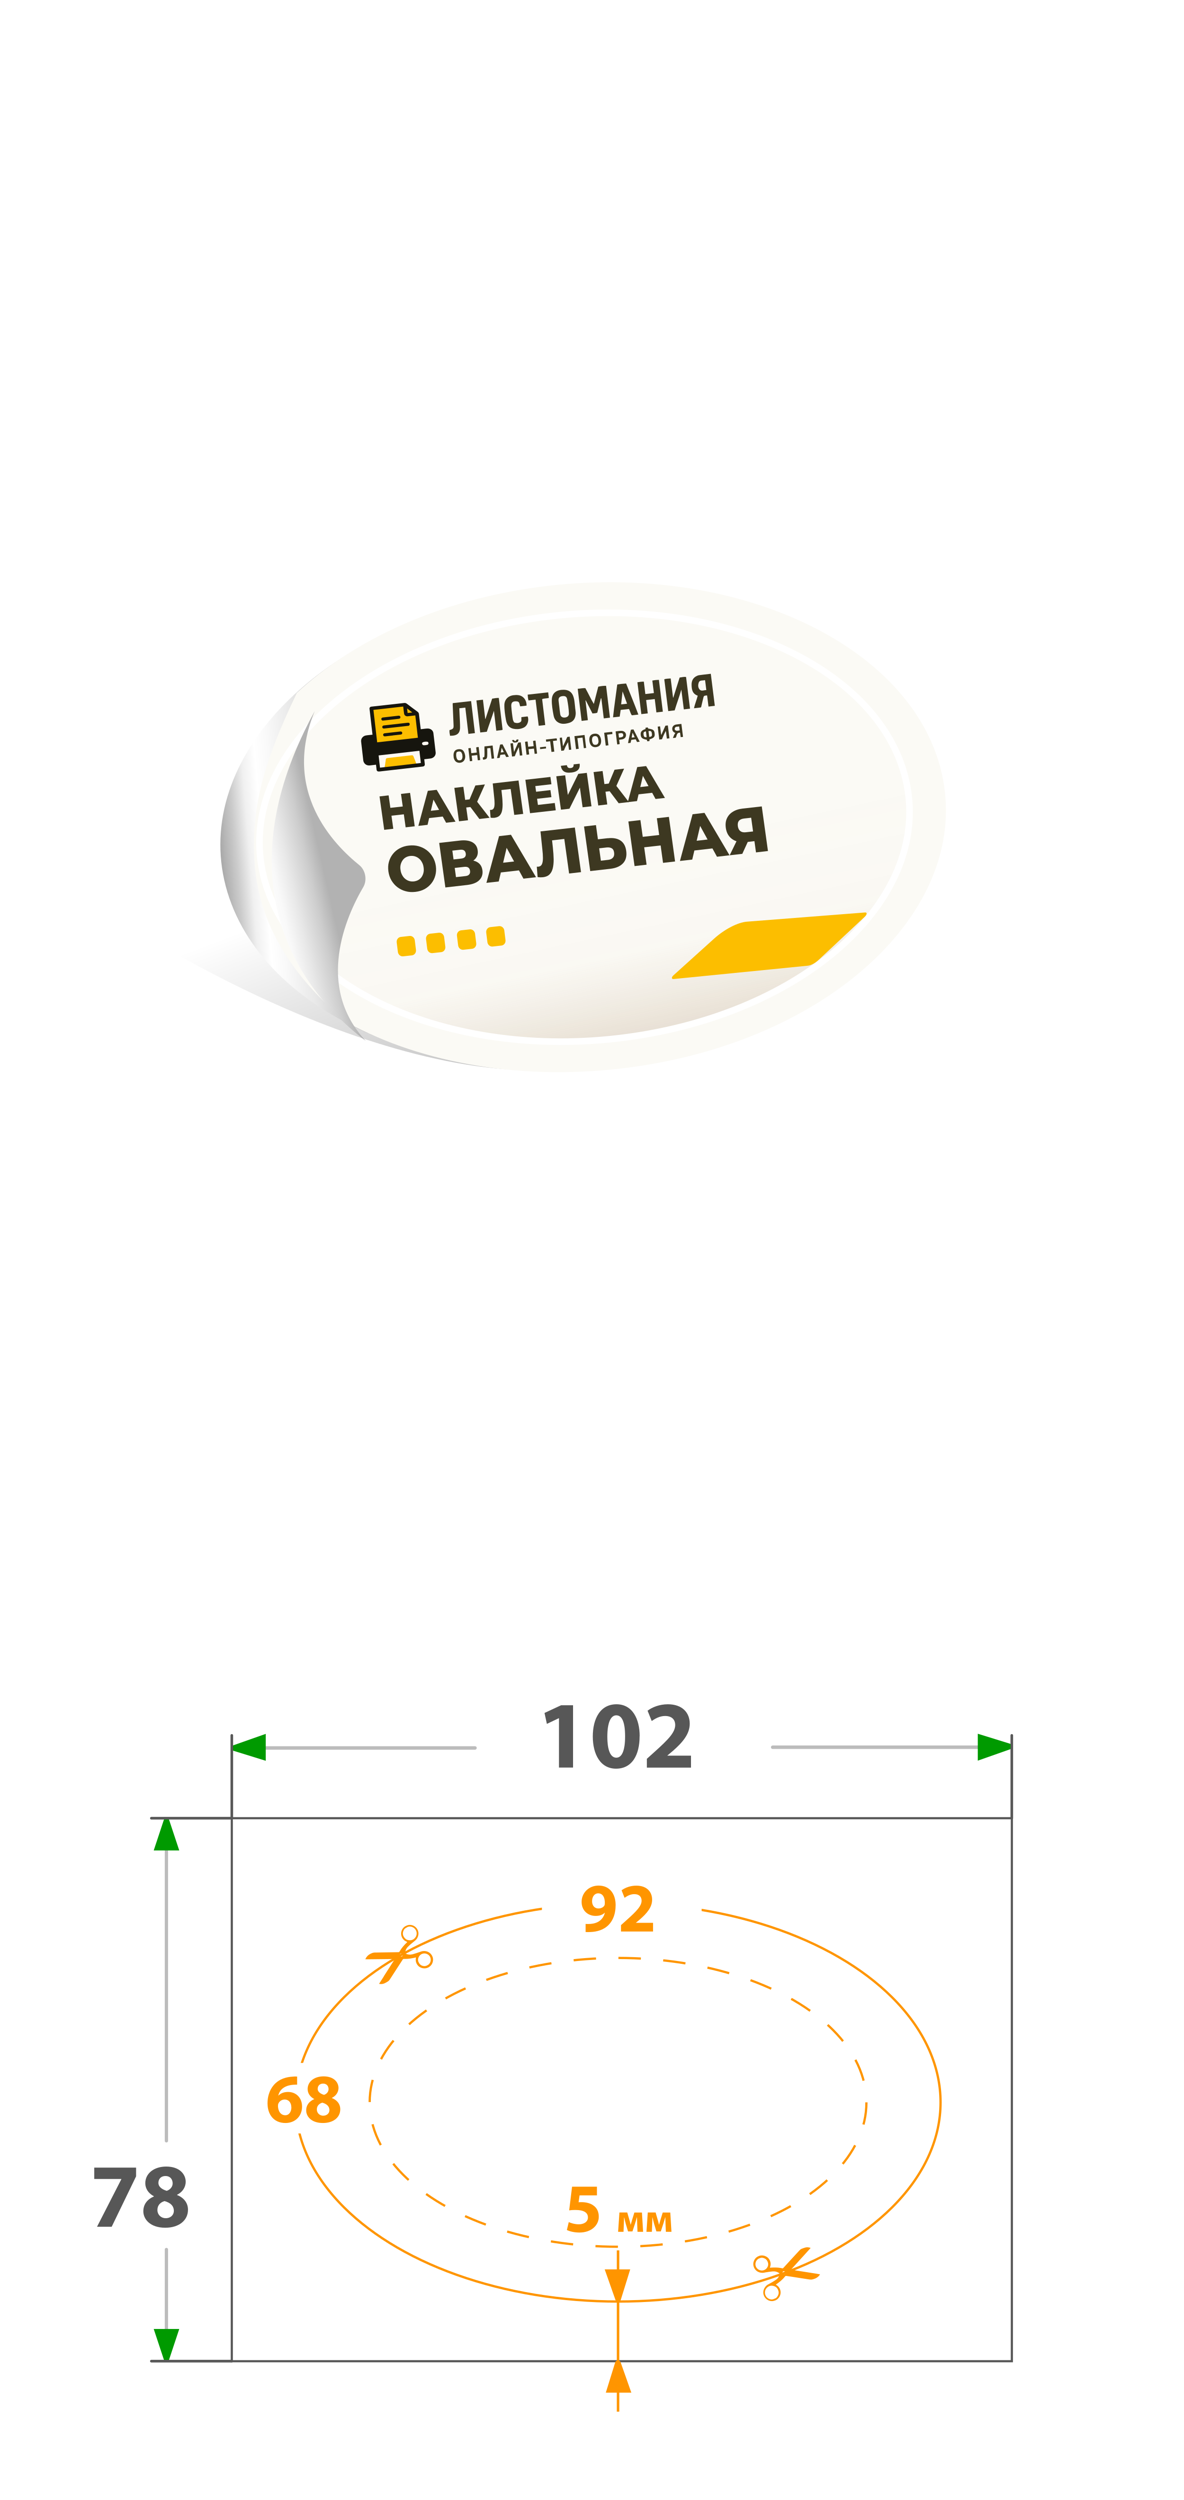 <?xml version="1.0" encoding="UTF-8"?>
<svg id="_Слой_2" data-name="Слой 2" xmlns="http://www.w3.org/2000/svg" xmlns:xlink="http://www.w3.org/1999/xlink" viewBox="0 0 180 379.98">
  <defs>
    <style>
      .cls-1 {
        fill: #fdf9f3;
      }

      .cls-1, .cls-2, .cls-3, .cls-4, .cls-5, .cls-6, .cls-7, .cls-8, .cls-9, .cls-10, .cls-11, .cls-12, .cls-13 {
        stroke-width: 0px;
      }

      .cls-2 {
        fill: url(#linear-gradient);
      }

      .cls-14 {
        stroke-width: .4px;
      }

      .cls-14, .cls-4, .cls-15, .cls-16, .cls-17 {
        fill: none;
      }

      .cls-14, .cls-15, .cls-16 {
        stroke-linecap: round;
      }

      .cls-14, .cls-15, .cls-16, .cls-18, .cls-19, .cls-20, .cls-17 {
        stroke-miterlimit: 10;
      }

      .cls-14, .cls-20 {
        stroke: #585858;
      }

      .cls-3 {
        fill: #fcbe00;
      }

      .cls-5 {
        fill: #575757;
      }

      .cls-21 {
        clip-path: url(#clippath-1);
      }

      .cls-15 {
        stroke-width: .5px;
      }

      .cls-15, .cls-16 {
        stroke: #bcbcbc;
      }

      .cls-6 {
        fill: url(#_Безымянный_градиент_115);
      }

      .cls-7 {
        fill: #009a00;
      }

      .cls-16 {
        stroke-width: .53px;
      }

      .cls-8 {
        fill: #ff9500;
      }

      .cls-9 {
        fill: url(#_Безымянный_градиент_187);
        filter: url(#drop-shadow-1);
      }

      .cls-10 {
        fill: #16150e;
      }

      .cls-22 {
        clip-path: url(#clippath);
      }

      .cls-18 {
        stroke-width: .35px;
      }

      .cls-18, .cls-13, .cls-20 {
        fill: #fff;
      }

      .cls-18, .cls-17 {
        stroke: #ff9500;
      }

      .cls-11 {
        fill: #fbfaf5;
      }

      .cls-12 {
        fill: #3d3821;
      }

      .cls-19 {
        fill: url(#_Безымянный_градиент_24);
        stroke: #fff;
      }

      .cls-20 {
        stroke-width: .33px;
      }

      .cls-17 {
        stroke-dasharray: 0 0 3.41 3.41;
        stroke-width: .34px;
      }
    </style>
    <linearGradient id="_Безымянный_градиент_115" data-name="Безымянный градиент 115" x1="70.62" y1="128.53" x2="91.04" y2="181.92" gradientUnits="userSpaceOnUse">
      <stop offset="0" stop-color="#000" stop-opacity="0"/>
      <stop offset="1" stop-color="#000" stop-opacity=".4"/>
    </linearGradient>
    <linearGradient id="linear-gradient" x1="160.41" y1="345.77" x2="-44.38" y2="343.42" gradientTransform="translate(-64.01 -99.73) rotate(-5.49) scale(1 .69) skewX(.17)" gradientUnits="userSpaceOnUse">
      <stop offset=".32" stop-color="#b2b2b2"/>
      <stop offset=".34" stop-color="#cdcdcd"/>
      <stop offset=".36" stop-color="#e8e8e8"/>
      <stop offset=".38" stop-color="#f9f9f9"/>
      <stop offset=".39" stop-color="#fff"/>
      <stop offset=".4" stop-color="#f0f0f0"/>
      <stop offset=".41" stop-color="#cbcbcb"/>
      <stop offset=".43" stop-color="#8f8f8f"/>
      <stop offset=".44" stop-color="#666"/>
    </linearGradient>
    <linearGradient id="_Безымянный_градиент_24" data-name="Безымянный градиент 24" x1="84.51" y1="105.4" x2="99.29" y2="174.47" gradientUnits="userSpaceOnUse">
      <stop offset=".33" stop-color="#c69c6d" stop-opacity="0"/>
      <stop offset=".58" stop-color="rgba(169, 128, 84, .11)" stop-opacity=".11"/>
      <stop offset="1" stop-color="#603813" stop-opacity=".4"/>
    </linearGradient>
    <linearGradient id="_Безымянный_градиент_187" data-name="Безымянный градиент 187" x1="-1458.12" y1="2442.35" x2="-1486.58" y2="2417" gradientTransform="translate(-1177.89 -2909.23) rotate(-61.98) scale(1.11 1.03) skewX(-10.16)" gradientUnits="userSpaceOnUse">
      <stop offset=".2" stop-color="#b2b2b2"/>
      <stop offset=".26" stop-color="#cdcdcd"/>
      <stop offset=".34" stop-color="#e8e8e8"/>
      <stop offset=".4" stop-color="#f9f9f9"/>
      <stop offset=".46" stop-color="#fff"/>
      <stop offset=".48" stop-color="#f0f0f0"/>
      <stop offset=".54" stop-color="#cbcbcb"/>
      <stop offset=".61" stop-color="#8f8f8f"/>
      <stop offset=".66" stop-color="#666"/>
    </linearGradient>
    <filter id="drop-shadow-1" filterUnits="userSpaceOnUse">
      <feOffset dx="2.73" dy="2.73"/>
      <feGaussianBlur result="blur" stdDeviation="3.64"/>
      <feFlood flood-color="#000" flood-opacity=".25"/>
      <feComposite in2="blur" operator="in"/>
      <feComposite in="SourceGraphic"/>
    </filter>
    <clipPath id="clippath">
      <rect class="cls-4" x="112.74" y="340.35" width="12.86" height="9.21" transform="translate(-177.25 132.04) rotate(-35.25)"/>
    </clipPath>
    <clipPath id="clippath-1">
      <rect class="cls-4" x="54.66" y="293.08" width="12.86" height="9.21" transform="translate(314.45 465.48) rotate(135.11)"/>
    </clipPath>
  </defs>
  <g id="_Слой_1-2" data-name="Слой 1">
    <g>
      <rect class="cls-13" width="180" height="180"/>
      <path class="cls-6" d="M110.67,129.74s2.74,32.97-29.18,32.97-69.74-27.02-69.74-27.02V35.86l108.9,62.42-9.98,31.46Z"/>
      <path class="cls-2" d="M140.13,116.15c5.9,19.5-12.95,39.66-42.1,45.04-29.15,5.38-57.55-6.06-63.45-25.56-5.9-19.5,12.95-39.66,42.1-45.04,29.15-5.38,57.55,6.06,63.45,25.56Z"/>
      <path class="cls-11" d="M143.36,118.45c3.85,20.16-17.43,39.77-47.52,43.79-16.19,2.17-31.54-.57-42.96-6.74-7.98-6.6-13.41-14.42-14.15-24.11-.65-8.47,1.34-15.51,6.39-26.04,8.6-8.07,21.56-14.08,36.78-16.12,30.1-4.03,57.61,9.05,61.46,29.21Z"/>
      <path class="cls-19" d="M137.87,119.29c3.46,17.64-15.68,34.83-42.75,38.4-27.07,3.56-51.81-7.85-55.27-25.49-3.46-17.64,15.68-34.83,42.75-38.4,27.07-3.56,51.81,7.85,55.27,25.49Z"/>
      <g>
        <path class="cls-12" d="M59.79,125.98l-1.38.16-.71-5.08,1.38-.16.71,5.08ZM61.49,123.77l-2.07.23-.17-1.19,2.07-.23.17,1.19ZM60.96,120.68l1.38-.16.71,5.08-1.38.16-.71-5.08Z"/>
        <path class="cls-12" d="M63.6,125.54l1.44-5.33,1.35-.15,2.86,4.84-1.43.16-2.29-4.19.54-.06-1.07,4.57-1.4.16ZM64.64,124.42l.21-1.1,2.38-.27.5,1.02-3.08.35Z"/>
        <path class="cls-12" d="M69.78,124.84l-.71-5.08,1.37-.16.71,5.08-1.37.16ZM70.49,122.79l-.16-1.16,1.76-.2.16,1.16-1.76.2ZM72.42,122.12h-1.29s1.14-2.72,1.14-2.72l1.45-.16-1.29,2.88ZM72.88,124.49l-1.7-2.26,1.01-.81,2.24,2.89-1.55.18Z"/>
        <path class="cls-12" d="M75.22,124.31c-.09.01-.19.01-.3.01s-.22-.01-.34-.03l-.09-1.18c.07,0,.13,0,.19,0,.19-.02.32-.12.4-.29.08-.17.11-.4.11-.69,0-.29-.02-.63-.07-1.01l-.21-2.03,3.92-.45.71,5.08-1.36.15-.59-4.26.34.29-1.97.22.23-.37.13,1.17c.06.5.08.94.09,1.34,0,.4-.03.75-.1,1.04-.07.29-.2.52-.37.69-.18.17-.42.27-.72.31Z"/>
        <path class="cls-12" d="M81.8,122.35l2.54-.29.15,1.11-3.91.44-.71-5.08,3.81-.43.15,1.11-2.45.28.4,2.86ZM81.42,120.36l2.26-.26.15,1.07-2.26.26-.15-1.07Z"/>
        <path class="cls-12" d="M85.28,123.08l-.71-5.08,1.35-.15.41,2.99,1.59-3.21,1.29-.15.71,5.08-1.35.15-.41-2.98-1.59,3.2-1.3.15ZM86.85,117.43c-.5.06-.88,0-1.13-.18-.25-.18-.4-.46-.46-.84l.92-.1c.03.17.09.29.18.36.09.07.22.1.39.08.18-.02.3-.08.37-.17.07-.09.1-.22.08-.39l.92-.1c.05.38-.02.68-.22.91-.2.23-.55.38-1.05.43Z"/>
        <path class="cls-12" d="M90.95,122.44l-.71-5.08,1.37-.16.71,5.08-1.37.16ZM91.65,120.39l-.16-1.16,1.76-.2.16,1.16-1.76.2ZM93.58,119.72h-1.29s1.14-2.72,1.14-2.72l1.45-.16-1.29,2.88ZM94.05,122.09l-1.7-2.26,1.01-.81,2.24,2.9-1.55.18Z"/>
        <path class="cls-12" d="M95.44,121.93l1.44-5.33,1.35-.15,2.86,4.84-1.43.16-2.29-4.19.54-.06-1.07,4.57-1.4.16ZM96.48,120.81l.21-1.1,2.38-.27.5,1.02-3.08.35Z"/>
        <path class="cls-12" d="M63.14,135.57c-.52.06-1.01.03-1.47-.1-.46-.12-.88-.33-1.25-.61-.37-.28-.67-.63-.91-1.03-.24-.41-.39-.86-.46-1.37-.07-.51-.05-.99.07-1.43.12-.45.32-.85.6-1.21.28-.36.63-.65,1.04-.87s.88-.37,1.4-.42c.52-.06,1.02-.03,1.48.1s.87.33,1.24.61c.37.28.67.63.91,1.03.24.4.4.86.47,1.37.07.51.04.99-.08,1.44-.12.45-.32.85-.6,1.2-.28.35-.62.64-1.03.87-.41.22-.88.36-1.4.42ZM62.92,133.98c.25-.03.47-.1.67-.21.2-.11.37-.27.5-.45.13-.19.23-.41.29-.66.06-.25.06-.52.02-.81-.04-.3-.12-.56-.25-.78-.12-.23-.27-.42-.46-.57-.18-.15-.38-.26-.61-.33-.23-.07-.46-.08-.71-.06-.25.03-.47.1-.67.21-.2.11-.37.27-.5.46-.13.19-.23.41-.29.65-.06.25-.07.52-.02.81.04.29.12.55.25.78.12.23.27.42.46.57.18.15.38.26.61.33s.46.08.71.06Z"/>
        <path class="cls-12" d="M67.71,134.91l-.94-6.78,3.15-.36c.78-.09,1.4,0,1.88.25.47.26.75.67.82,1.23.08.55-.06,1-.42,1.36-.36.36-.87.58-1.55.65l.12-.48c.73-.08,1.32,0,1.77.26.45.25.72.67.8,1.25.08.59-.07,1.09-.47,1.49-.39.4-1.01.64-1.84.74l-3.33.38ZM68.95,130.64l1.17-.13c.26-.03.45-.11.56-.24.11-.13.16-.3.13-.52s-.12-.38-.26-.48c-.15-.1-.35-.13-.61-.1l-1.17.13.18,1.34ZM69.32,133.33l1.44-.16c.27-.03.46-.11.57-.25.12-.13.16-.32.13-.55-.03-.23-.12-.4-.27-.5-.15-.1-.36-.13-.62-.1l-1.44.16.19,1.39Z"/>
        <path class="cls-12" d="M73.95,134.2l1.92-7.1,1.81-.21,3.81,6.45-1.91.22-3.05-5.58.72-.08-1.43,6.09-1.87.21ZM75.33,132.71l.28-1.47,3.17-.36.67,1.36-4.11.47Z"/>
        <path class="cls-12" d="M82.58,133.34c-.12.01-.26.02-.4.02-.14,0-.29-.02-.45-.04l-.12-1.58c.09,0,.17,0,.25,0,.25-.03.43-.16.53-.38s.15-.53.15-.92c0-.39-.03-.84-.09-1.35l-.28-2.71,5.22-.59.94,6.78-1.81.21-.79-5.68.46.38-2.62.3.31-.49.17,1.55c.07.66.11,1.26.12,1.79,0,.53-.04.99-.14,1.38-.1.39-.26.69-.5.92-.24.23-.56.36-.96.41Z"/>
        <path class="cls-12" d="M92.4,127.42c.79-.09,1.43.02,1.92.34.49.32.78.85.88,1.58.11.79-.05,1.42-.48,1.88-.43.46-1.07.74-1.92.84l-3.07.35-.94-6.78,1.81-.21.3,2.16,1.5-.17ZM92.49,130.7c.31-.04.54-.15.7-.34.16-.19.22-.45.17-.77-.04-.32-.17-.54-.37-.65-.2-.11-.45-.15-.76-.12l-1.14.13.26,1.88,1.14-.13Z"/>
        <path class="cls-12" d="M98.3,131.44l-1.83.21-.94-6.78,1.83-.21.94,6.78ZM100.56,128.5l-2.76.31-.22-1.59,2.76-.31.22,1.59ZM99.86,124.38l1.83-.21.94,6.78-1.83.21-.94-6.78Z"/>
        <path class="cls-12" d="M103.37,130.87l1.92-7.1,1.81-.21,3.81,6.45-1.91.22-3.05-5.58.72-.08-1.43,6.09-1.87.21ZM104.76,129.37l.28-1.47,3.17-.36.67,1.36-4.11.47Z"/>
        <path class="cls-12" d="M114.93,129.56l-.29-2.1.49.35-1.64.19c-.58.07-1.1.02-1.54-.13-.45-.15-.81-.4-1.09-.75-.28-.35-.45-.78-.52-1.3-.07-.54-.02-1.01.17-1.42s.48-.75.89-1c.41-.26.9-.42,1.49-.49l2.92-.33.94,6.78-1.81.21ZM110.93,130.01l1.28-2.63,1.84-.21-1.2,2.62-1.93.22ZM114.55,126.85l-.42-3.03.5.43-1.51.17c-.36.04-.62.16-.78.35-.16.19-.21.46-.17.81.05.34.17.59.38.75.21.16.48.22.83.18l1.53-.17-.37.52Z"/>
      </g>
      <g>
        <path class="cls-3" d="M62.63,145.22l-1.35.15c-.39.04-.74-.26-.79-.67l-.18-1.45c-.05-.41.22-.78.61-.83l1.35-.15c.39-.04.74.26.79.67l.18,1.45c.05.41-.22.78-.61.83Z"/>
        <path class="cls-3" d="M67.09,144.73l-1.35.15c-.39.04-.74-.26-.79-.67l-.18-1.45c-.05-.41.22-.78.61-.83l1.35-.15c.39-.04.74.26.79.67l.18,1.45c.05.41-.22.78-.61.83Z"/>
        <path class="cls-3" d="M71.79,144.22l-1.35.15c-.39.04-.74-.26-.79-.67l-.18-1.45c-.05-.41.22-.78.61-.83l1.35-.15c.39-.04.74.26.79.67l.18,1.45c.05.41-.22.78-.61.83Z"/>
        <path class="cls-3" d="M76.24,143.73l-1.35.15c-.39.04-.74-.26-.79-.67l-.18-1.45c-.05-.41.22-.78.61-.83l1.35-.15c.39-.04.74.26.79.67l.18,1.45c.05.41-.22.78-.61.83Z"/>
      </g>
      <path class="cls-4" d="M143.36,118.45c3.85,20.16-17.43,39.77-47.52,43.79-16.19,2.17-31.54-.57-42.96-6.74-7.98-6.6-13.41-14.42-14.15-24.11-.65-8.47,1.34-15.51,6.39-26.04,8.6-8.07,21.56-14.08,36.78-16.12,30.1-4.03,57.61,9.05,61.46,29.21Z"/>
      <path class="cls-9" d="M51.9,128.78c.95.77,1.21,2.29.6,3.33-2.57,4.38-7.4,15.03.38,23.39-13.71-10.42-20.01-27.8-7.76-50.14-5.07,12.25,2.95,20.33,6.78,23.42Z"/>
      <g>
        <rect class="cls-13" y="199.98" width="180" height="180"/>
        <rect class="cls-20" x="35.24" y="276.38" width="118.59" height="82.54"/>
        <g>
          <g>
            <path class="cls-5" d="M84.98,261.18h-.03l-1.81.86-.36-1.66,2.52-1.17h1.82v9.47h-2.14v-7.5Z"/>
            <path class="cls-5" d="M97.24,263.91c0,2.91-1.18,4.94-3.58,4.94s-3.53-2.2-3.54-4.88c0-2.75,1.15-4.91,3.6-4.91s3.53,2.26,3.53,4.85ZM92.33,263.97c0,2.17.52,3.21,1.37,3.21s1.33-1.08,1.33-3.23-.45-3.21-1.34-3.21c-.8,0-1.36,1.02-1.36,3.24Z"/>
            <path class="cls-5" d="M98.34,268.69v-1.34l1.21-1.09c2.08-1.87,3.09-2.93,3.1-4.04,0-.77-.45-1.38-1.54-1.38-.82,0-1.53.41-2.03.77l-.63-1.57c.7-.54,1.82-.98,3.09-.98,2.16,0,3.32,1.25,3.32,2.96,0,1.6-1.14,2.87-2.52,4.09l-.87.73v.03h3.58v1.82h-6.72Z"/>
          </g>
          <g>
            <line class="cls-16" x1="36.29" y1="265.7" x2="72.21" y2="265.7"/>
            <path class="cls-7" d="M35.46,265.3l4.94-1.74v4.09l-4.94-1.53c-.31-.19-.3-.63,0-.81Z"/>
          </g>
          <g>
            <line class="cls-16" x1="117.47" y1="265.59" x2="152.77" y2="265.59"/>
            <path class="cls-7" d="M153.59,265.89l-4.94,1.74v-4.09l4.94,1.53c.31.19.3.63,0,.81Z"/>
          </g>
          <line class="cls-14" x1="35.24" y1="276.38" x2="35.24" y2="263.79"/>
          <line class="cls-14" x1="153.82" y1="276.38" x2="153.82" y2="263.79"/>
        </g>
        <ellipse class="cls-18" cx="93.96" cy="319.57" rx="49.03" ry="30.28"/>
        <g>
          <ellipse class="cls-13" cx="93.96" cy="319.57" rx="37.76" ry="21.95"/>
          <ellipse class="cls-17" cx="93.96" cy="319.57" rx="37.76" ry="21.95"/>
        </g>
        <g class="cls-22">
          <path class="cls-8" d="M122.32,342.72c.3-.33.59-.65.89-.98,0,0,.01-.02.02-.03h0s-.04-.03-.05-.03c-.23-.08-.48-.11-.71-.05-.21.05-.42.13-.62.21-.07.03-.13.07-.19.12-.07.06-.13.13-.19.19-.51.55-1.02,1.11-1.53,1.66-.29.32-.58.63-.87.95-.04.04-.08.06-.13.04-.08-.02-.15-.03-.23-.05-.52-.09-1.04-.09-1.57-.05-.03,0-.06,0-.09.01,0-.01,0-.02,0-.02.02-.06.03-.12.05-.17.1-.36.06-.71-.13-1.04-.33-.57-1.04-.75-1.53-.58-.43.15-.71.43-.85.85-.12.35-.08.69.09,1.02.27.52.8.73,1.29.71.13,0,.25-.03.38-.06.37-.06.73-.12,1.1-.15.37-.03.7.04,1,.26.09.06.11.1.08.21-.09.31-.25.57-.51.76-.37.27-.76.49-1.16.7-.19.1-.37.22-.5.4-.37.46-.43,1.05-.13,1.54.31.51.89.72,1.35.62.17-.04.34-.09.49-.19.58-.38.86-1.24.3-1.95-.1-.12-.22-.2-.34-.29-.03-.02-.05-.04-.08-.06.03-.02.05-.03.07-.05.47-.32.92-.68,1.28-1.13.03-.04.07-.07.1-.11.02-.02.05-.03.08-.03.17.03.34.05.51.07,1.01.16,2.03.31,3.04.47.08.01.17.02.25.02.16,0,.31-.04.46-.09.39-.12.71-.35.93-.7h0c-.22-.05-.43-.08-.65-.12-1.19-.19-2.39-.38-3.58-.56-.06-.01-.13-.02-.2-.03.02-.03.04-.05.06-.07.68-.75,1.36-1.5,2.05-2.25ZM116.76,343.96c.13.44-.17.98-.65,1.13-.5.16-1.06-.13-1.22-.63-.15-.47.09-1.07.65-1.21.23-.1.47-.07.71.05.28.13.42.37.51.66ZM118.08,349.22c-.11.13-.26.17-.45.24-.2.11-.44.09-.68,0-.24-.1-.42-.26-.54-.49-.25-.49-.1-1.06.35-1.36.32-.22.66-.21,1.01-.07.27.11.43.31.53.58.17.43.05.78-.23,1.11ZM119.26,345.69c-.12.04-.26-.02-.3-.14-.04-.12.02-.26.14-.3.12-.04.27.04.31.16.03.1-.05.25-.16.29Z"/>
        </g>
        <g class="cls-21">
          <path class="cls-8" d="M58.36,300.41c-.24.37-.48.74-.71,1.11,0,0-.01.02-.02.03h0s.04.02.06.02c.24.04.49.02.71-.07.2-.08.39-.2.58-.31.06-.04.12-.1.17-.15.06-.07.11-.15.16-.22.41-.63.82-1.27,1.23-1.9.23-.36.47-.72.7-1.08.03-.05.07-.07.12-.07.08,0,.16,0,.24,0,.53,0,1.04-.09,1.55-.21.03,0,.05-.02.08-.03,0,.01,0,.02,0,.02,0,.06-.01.12-.02.18-.04.38.06.71.3,1.01.42.51,1.15.57,1.61.32.4-.22.63-.54.7-.98.06-.36-.04-.7-.26-.99-.35-.46-.91-.59-1.39-.49-.13.03-.25.08-.37.12-.35.12-.7.24-1.06.34-.36.09-.7.07-1.03-.08-.1-.05-.12-.08-.11-.19.03-.32.16-.6.38-.83.32-.33.67-.61,1.02-.89.17-.13.32-.28.43-.47.29-.52.24-1.11-.13-1.54-.39-.46-1-.56-1.43-.38-.16.07-.32.14-.46.27-.51.47-.64,1.36.03,1.97.11.1.25.16.39.23.03.01.06.03.09.05-.02.02-.04.04-.06.06-.41.4-.79.82-1.08,1.32-.02.04-.05.08-.08.12-.02.03-.04.04-.08.04-.17,0-.34,0-.51.01-1.03.02-2.05.03-3.08.05-.08,0-.17,0-.25.02-.16.03-.3.09-.44.16-.37.18-.64.46-.8.84h0c.22,0,.44.01.65,0,1.21-.01,2.42-.03,3.63-.04.06,0,.13,0,.2,0-.02.03-.03.05-.04.08-.55.85-1.09,1.71-1.64,2.56ZM63.63,298.26c-.2-.41,0-.99.45-1.22.47-.24,1.06-.05,1.3.41.23.44.09,1.07-.44,1.3-.21.13-.45.14-.7.07-.3-.09-.48-.29-.61-.57ZM61.45,293.29c.09-.15.23-.22.4-.31.18-.14.42-.16.67-.11.25.06.46.19.61.39.33.44.28,1.03-.12,1.4-.28.27-.62.32-.99.24-.28-.06-.47-.24-.62-.48-.24-.39-.18-.76.04-1.13ZM60.88,296.97c.11-.06.26-.02.32.09.06.11.02.26-.09.32-.11.06-.27,0-.33-.1-.05-.09,0-.25.11-.31Z"/>
        </g>
        <line class="cls-15" x1="25.3" y1="278.41" x2="25.3" y2="325.42"/>
        <line class="cls-15" x1="25.3" y1="341.94" x2="25.3" y2="358.25"/>
        <g>
          <path class="cls-7" d="M24.92,358.7l-1.55-4.68h3.88l-1.55,4.68c-.18.29-.6.29-.77,0Z"/>
          <line class="cls-14" x1="23.01" y1="358.91" x2="35.24" y2="358.91"/>
        </g>
        <g>
          <path class="cls-7" d="M24.92,276.6l-1.55,4.68h3.88l-1.55-4.68c-.18-.29-.6-.29-.77,0Z"/>
          <line class="cls-14" x1="23.01" y1="276.38" x2="35.24" y2="276.38"/>
        </g>
        <g>
          <path class="cls-5" d="M20.69,329.49v1.33l-3.71,7.66h-2.23l3.7-7.23v-.03h-4.12v-1.73h6.35Z"/>
          <path class="cls-5" d="M23.39,333.84c-.87-.46-1.3-1.19-1.3-1.98,0-1.52,1.37-2.53,3.17-2.53,2.1,0,2.97,1.22,2.97,2.31,0,.77-.42,1.53-1.31,1.98v.04c.88.33,1.66,1.08,1.66,2.23,0,1.63-1.37,2.74-3.46,2.74-2.28,0-3.33-1.29-3.33-2.5,0-1.08.62-1.82,1.6-2.25v-.03ZM26.43,336.06c0-.79-.59-1.26-1.41-1.48-.69.19-1.09.69-1.09,1.34-.01.65.48,1.26,1.27,1.26.73,0,1.23-.48,1.23-1.12ZM24.08,331.8c0,.61.54,1,1.26,1.22.48-.14.91-.58.91-1.13s-.32-1.12-1.09-1.12c-.72,0-1.08.48-1.08,1.04Z"/>
        </g>
        <rect class="cls-13" x="82.39" y="287.21" width="24.28" height="9.28"/>
        <g>
          <path class="cls-8" d="M89.04,292.45c.21.02.38.01.7,0,.5-.03.99-.17,1.35-.42.45-.31.75-.76.86-1.28h-.02c-.31.31-.76.48-1.38.48-1.16,0-2.13-.8-2.13-2.14s1.08-2.47,2.58-2.47c1.76,0,2.59,1.35,2.59,2.95,0,1.43-.45,2.47-1.2,3.16-.65.59-1.56.91-2.63.95-.26.02-.55.01-.73,0v-1.24ZM90.01,289c0,.59.33,1.1.97,1.1.44,0,.75-.2.9-.44.05-.11.07-.21.07-.41.01-.73-.26-1.45-1.01-1.45-.54,0-.93.49-.93,1.2Z"/>
          <path class="cls-8" d="M94.41,293.6v-.97l.88-.79c1.51-1.35,2.24-2.12,2.25-2.92,0-.56-.33-1-1.12-1-.59,0-1.11.3-1.47.56l-.45-1.14c.51-.39,1.32-.71,2.24-.71,1.56,0,2.4.91,2.4,2.14,0,1.16-.82,2.08-1.82,2.96l-.63.53v.02h2.59v1.32h-4.86Z"/>
        </g>
        <rect class="cls-13" x="35.78" y="313.58" width="17.44" height="10.72"/>
        <g>
          <path class="cls-8" d="M45.17,316.88c-.18,0-.37,0-.62.02-1.42.12-2.06.84-2.24,1.63h.03c.34-.34.82-.54,1.46-.54,1.15,0,2.12.81,2.12,2.24s-1.04,2.48-2.52,2.48c-1.83,0-2.73-1.36-2.73-2.99,0-1.29.47-2.36,1.22-3.06.67-.62,1.57-.95,2.64-1,.29-.03.5-.02.64-.01v1.23ZM44.29,320.32c0-.63-.34-1.18-1.02-1.18-.43,0-.79.26-.94.6-.05.09-.07.22-.07.41.03.73.38,1.38,1.12,1.38.56,0,.92-.52.92-1.21Z"/>
          <path class="cls-8" d="M47.76,319.06c-.66-.35-.99-.91-.99-1.51,0-1.16,1.04-1.93,2.42-1.93,1.6,0,2.27.93,2.27,1.76,0,.59-.32,1.17-1,1.51v.03c.67.25,1.27.82,1.27,1.7,0,1.24-1.04,2.09-2.64,2.09-1.74,0-2.54-.98-2.54-1.91,0-.82.47-1.39,1.22-1.72v-.02ZM50.08,320.75c0-.6-.45-.96-1.08-1.13-.53.15-.83.53-.83,1.02-.01.5.37.96.97.96.56,0,.94-.37.94-.85ZM48.29,317.5c0,.46.41.76.96.93.37-.1.7-.44.7-.86s-.24-.85-.83-.85c-.55,0-.82.37-.82.79Z"/>
        </g>
        <g>
          <g>
            <path class="cls-8" d="M90.77,333.71h-2.66l-.15,1.05c.15-.02.27-.02.44-.02.65,0,1.33.15,1.8.5.52.35.83.92.83,1.72,0,1.28-1.1,2.4-2.94,2.4-.83,0-1.53-.19-1.91-.39l.29-1.2c.29.15.92.34,1.54.34.67,0,1.37-.32,1.37-1.04s-.56-1.14-1.93-1.14c-.38,0-.64.02-.92.06l.44-3.6h3.78v1.32Z"/>
            <path class="cls-8" d="M94.2,336.31h1.16l.32,1.11c.05.17.13.47.19.74h.02c.05-.2.15-.52.23-.8l.32-1.04h1.15l.18,2.93h-.85l-.05-1.18c0-.25-.02-.68-.03-1.03h-.02c-.11.39-.13.49-.28.96l-.39,1.19h-.67l-.35-1.16c-.08-.28-.17-.7-.24-.97h-.02c-.01.37-.02.78-.03,1.03l-.05,1.16h-.82l.2-2.93Z"/>
            <path class="cls-8" d="M98.51,336.31h1.16l.32,1.11c.05.17.13.47.19.74h.02c.05-.2.15-.52.23-.8l.32-1.04h1.15l.18,2.93h-.85l-.05-1.18c0-.25-.02-.68-.03-1.03h-.02c-.11.39-.13.49-.28.96l-.39,1.19h-.67l-.35-1.16c-.08-.28-.17-.7-.24-.97h-.02c-.01.37-.02.78-.03,1.03l-.05,1.16h-.82l.2-2.93Z"/>
          </g>
          <path class="cls-8" d="M94.33,359.02l1.65,4.68h-3.88s1.45-4.68,1.45-4.68c.18-.29.6-.29.77,0Z"/>
          <rect class="cls-8" x="81.7" y="354.14" width="24.52" height=".38" transform="translate(448.29 260.37) rotate(90)"/>
          <path class="cls-8" d="M93.58,349.64l-1.65-4.68h3.88l-1.45,4.68c-.18.29-.6.29-.77,0Z"/>
        </g>
      </g>
      <path class="cls-3" d="M131.46,139.36c.34-.32.39-.68.08-.66l-17.99,1.4c-1.41.11-3.42,1.16-5.01,2.6l-6.15,5.55c-.33.29-.32.6.02.57l20.42-2.03c.47-.05,1.09-.38,1.6-.86l7.03-6.57Z"/>
      <g>
        <g>
          <path class="cls-12" d="M90.28,106.99c.23-.88.45-1.73.67-2.61.4-.09.79-.14,1.19-.13.2,1.63.4,3.23.59,4.84-.31.04-.61.07-.94.11-.12-1.01-.25-2.03-.37-3.05-.02,0-.04,0-.07,0-.18.73-.37,1.46-.55,2.19-.24.08-.46.1-.73.11-.33-.65-.67-1.31-1.01-1.98h-.05c.12,1,.24,1.99.36,3l-.95.11c-.2-1.62-.39-3.24-.59-4.88.41-.03.79-.12,1.16-.1.45.8.81,1.61,1.28,2.39Z"/>
          <path class="cls-12" d="M103.33,102.99c.35-.04.65-.14.97-.08.2,1.62.4,3.2.6,4.81l-.94.11c-.13-1.01-.25-2.01-.38-3.01-.3,1.07-.7,2.11-1.01,3.16-.33.04-.65.07-.98.11-.2-1.61-.4-3.21-.6-4.84.3-.09.63-.1.97-.12.12.99.24,1.95.36,2.91.01,0,.02,0,.04,0,.32-1.02.64-2.03.97-3.07Z"/>
          <path class="cls-12" d="M74.01,111.23c-.35.04-.66.08-1,.11-.19-1.63-.38-3.24-.58-4.87.32-.04.65-.07.99-.11.12.98.23,1.95.35,2.92.01,0,.03,0,.04,0,.34-1.02.67-2.05,1.01-3.08.32-.06.65-.11,1.01-.11.19,1.63.39,3.23.58,4.84-.16.08-.33.06-.48.09-.15.02-.3.04-.48.06-.12-1.02-.24-2.02-.36-3.03-.34,1.07-.75,2.12-1.08,3.18Z"/>
          <path class="cls-12" d="M68.84,106.88c.95-.11,1.86-.21,2.78-.31.19,1.64.38,3.25.58,4.87-.34.04-.64.07-.99.11-.16-1.32-.31-2.65-.47-3.99l-.91.1c.02.38.04.77.05,1.16.02.6.07,1.21.06,1.81-.02.88-.5,1.23-1.52,1.21-.05-.28-.11-.57-.08-.86.6-.18.64-.25.61-.84-.05-1.02-.09-2.04-.13-3.07,0-.07,0-.13.01-.21Z"/>
          <path class="cls-12" d="M96.9,103.71c.32-.05.63-.1.98-.1.08.64.16,1.26.23,1.89.44-.05.85-.1,1.3-.15-.08-.63-.16-1.26-.24-1.9.35-.07.66-.1,1-.11.2,1.62.4,3.21.6,4.84-.33.04-.64.07-.98.11-.08-.67-.17-1.34-.25-2.03-.45.05-.87.1-1.31.15.08.67.17,1.34.25,2.03-.33.04-.64.07-.98.11-.2-1.61-.4-3.21-.6-4.84Z"/>
          <path class="cls-12" d="M80.05,107.26c-.33.04-.64.07-.97.11-.04-.14-.08-.27-.11-.41-.05-.22-.18-.33-.41-.35-.63-.05-.87.17-.83.78.05.66.13,1.32.24,1.98.03.16.12.3.19.44.3.12.61.14.89-.01.35-.18.17-.51.22-.79.32-.04.63-.07.94-.11.23.44.07,1.37-.57,1.69-.4.2-.85.27-1.29.23-.81-.07-1.28-.5-1.43-1.39-.13-.75-.25-1.51-.24-2.28.02-.79.54-1.36,1.36-1.47.26-.03.51-.05.77-.01.75.1,1.26.75,1.24,1.59Z"/>
          <path class="cls-12" d="M81.42,106.35c-.38.04-.72.08-1.07.12-.1-.3-.09-.58-.13-.88,1.06-.12,2.08-.23,3.12-.35.03.29.07.56.1.84-.34.11-.69.05-1.02.19.16,1.31.31,2.61.47,3.94-.34.04-.65.07-.99.11-.16-1.31-.32-2.62-.48-3.97Z"/>
          <path class="cls-12" d="M101.24,111.09c-.24.42-.44.84-.6,1.28l-.41.05-.24-1.97.36-.04c.05.43.1.84.16,1.26.01,0,.03,0,.04.01.2-.45.41-.91.61-1.37l.37-.04c.08.65.16,1.29.24,1.96l-.39.04-.15-1.18Z"/>
          <path class="cls-12" d="M86.26,112.02c.12-.01.23-.03.35-.04.08.66.16,1.31.24,1.97l-.35.04c-.05-.4-.1-.79-.14-1.18-.25.41-.46.82-.63,1.27l-.4.05c-.08-.65-.16-1.29-.24-1.96.09-.06.21-.03.34-.06.05.42.1.84.15,1.26.02,0,.03,0,.05,0,.21-.45.41-.9.62-1.36Z"/>
          <path class="cls-12" d="M81.65,114.55l-.37.04c-.03-.27-.06-.53-.1-.8-.28.03-.55.06-.83.09.03.26.06.52.1.8l-.4.05c-.08-.66-.16-1.31-.23-1.96.13-.05.25-.05.39-.05.03.26.06.52.09.79l.83-.09c-.03-.26-.06-.52-.09-.78.12-.06.24-.05.37-.06.08.66.16,1.31.24,1.98Z"/>
          <path class="cls-12" d="M75.13,115.29c-.13.02-.25.03-.39.04-.06-.54-.13-1.07-.19-1.61-.16-.03-.31.02-.48.03,0,.37.02.73,0,1.1-.01.48-.11.57-.61.63-.06-.1-.04-.21-.06-.31.05-.09.18-.03.23-.12.07-.52,0-1.05.02-1.59.4-.05.82-.09,1.24-.14.08.65.15,1.3.23,1.97Z"/>
          <path class="cls-12" d="M87.98,113.82l-.41.05c-.08-.66-.16-1.3-.24-1.97.52-.06,1.02-.12,1.54-.18.08.65.16,1.31.24,1.97l-.35.04c-.06-.53-.13-1.06-.2-1.61-.26.03-.51.06-.78.09.06.52.13,1.06.2,1.61Z"/>
          <path class="cls-12" d="M71.2,113.74l.36-.04c.03.26.06.52.09.79.28-.03.55-.06.83-.1-.03-.25-.06-.51-.09-.77.13-.07.25-.05.38-.07.08.67.16,1.32.23,1.98l-.36.04c-.03-.26-.06-.52-.09-.8-.29.03-.55.06-.84.1.03.26.06.52.09.8l-.37.04c-.08-.66-.16-1.32-.23-1.98Z"/>
          <path class="cls-12" d="M84.27,114.25l-.43.05c-.06-.53-.13-1.07-.2-1.62l-.58.07c-.06-.11-.06-.22-.06-.34.54-.06,1.07-.12,1.61-.18.06.1.05.21.06.33l-.6.07c.07.55.13,1.08.2,1.63Z"/>
          <path class="cls-12" d="M91.85,111.38l1.2-.14c.06.11.05.22.05.34l-.8.09c.07.55.13,1.07.2,1.62-.14.02-.27.03-.41.05-.08-.65-.16-1.29-.24-1.96Z"/>
          <g>
            <path class="cls-12" d="M77.84,114.99c-.08-.67-.16-1.32-.24-1.98l.38-.04c.05.42.1.85.16,1.34.23-.52.43-.97.64-1.43l.39-.04c.08.66.16,1.31.24,1.98-.12.01-.24.03-.38.04-.05-.41-.1-.82-.16-1.3-.24.49-.44.93-.61,1.39l-.42.05Z"/>
            <path class="cls-12" d="M78.11,112.47c.05.06.1.12.14.17.19.04.21-.08.26-.2.1-.03.2-.05.3-.03,0,.3-.1.41-.39.45-.33.05-.47-.04-.58-.35.09-.01.17-.03.26-.04Z"/>
          </g>
          <path class="cls-12" d="M82.12,113.87l-.03-.28.89-.1c.04.09.04.18.03.28-.29.03-.58.07-.89.1Z"/>
          <path class="cls-12" d="M87.29,106.34c-.16-.83-.53-1.47-1.58-1.49-.93-.01-1.79.34-1.82,1.53-.02.78.12,1.56.26,2.33.07.38.22.73.54.99.53.41,1.12.37,1.73.21.66-.16,1.04-.59,1.1-1.34.03-.43-.09-.84-.1-1.19-.05-.4-.07-.72-.13-1.04ZM86.49,108.46c.01.36-.22.57-.62.61-.39.03-.64-.14-.7-.5-.06-.35-.09-.71-.13-1.06-.04-.34-.09-.67-.12-1.01-.04-.41.14-.63.56-.68.46-.06.68.08.75.5.13.71.24,1.43.26,2.15Z"/>
          <path class="cls-12" d="M106.86,102.56c-.21.02-.42.05-.62.08-.1.02-.2.06-.29.1-.59.27-.82.75-.81,1.35.01.72.12,1.37.93,1.66-.15.63-.43,1.24-.56,1.91.38-.04.71-.08,1.03-.12.06-.07.08-.14.09-.21.08-.38.18-.76.27-1.15.09-.42.11-.44.6-.47.07.56.14,1.12.21,1.69.34-.04.64-.07.96-.11-.2-1.62-.41-3.22-.61-4.87-.42.05-.81.09-1.2.14ZM107.38,104.9c-.34-.02-.73.22-1.01-.08-.27-.3-.27-.71-.14-1.07.15-.42.6-.26.93-.37.02.05.03.06.04.08.06.47.12.93.18,1.44Z"/>
          <path class="cls-12" d="M95.18,103.9c-.46.03-.89.07-1.34.15-.21,1.67-.47,3.31-.64,4.99.38-.04.68-.08,1.01-.11.05-.34.1-.68.15-1.02l1.26-.14c.18.31.22.68.44.96l.99-.11c-.6-1.59-1.23-3.14-1.86-4.71ZM94.43,107.07c.07-.65.14-1.3.22-1.97.23.63.45,1.24.68,1.87l-.9.1Z"/>
          <path class="cls-12" d="M98.55,110.76c-.06-.05,0-.14-.08-.18l-.31.03c-.06.06,0,.14-.03.21-.57.19-.75.4-.73.81.03.52.21.68.94.82.05.07,0,.17.08.23.11-.02.23,0,.33-.06,0-.08,0-.16-.01-.23.65-.2.83-.39.79-.82-.05-.59-.19-.7-.98-.82ZM98.31,112.05c-.29.06-.41-.03-.46-.31-.07-.4,0-.52.35-.56.04.29.07.59.11.88ZM98.7,112.03c-.04-.3-.07-.6-.11-.9.36-.05.46.02.51.36.06.38-.02.49-.4.53Z"/>
          <path class="cls-12" d="M91.29,112.12c-.14-.44-.46-.65-.94-.59-.44.05-.7.3-.75.71-.03.27,0,.54.11.8.16.4.51.59.94.52.44-.07.68-.32.73-.75.03-.24-.01-.47-.08-.7ZM90.95,112.92c-.05.18-.18.28-.38.3-.2.02-.36-.04-.44-.21-.11-.21-.15-.45-.12-.69.03-.25.13-.41.42-.43.26-.02.4.07.49.36.03.09.04.18.05.28.03.14.02.27-.02.4Z"/>
          <path class="cls-12" d="M70.58,114.38c-.16-.4-.47-.55-.91-.49-.43.06-.64.28-.71.7-.02.14-.02.27,0,.42,0,.2.07.39.18.57.3.5,1.13.49,1.44-.02.23-.39.16-.79,0-1.18ZM70.26,115.3c-.05.18-.18.27-.37.28-.19.01-.33-.04-.41-.21-.14-.28-.15-.57-.11-.87.03-.22.22-.25.39-.27.18-.03.34.04.42.21.06.13.13.26.11.4.04.17.02.32-.03.47Z"/>
          <path class="cls-12" d="M102.8,110.13c-.38.06-.61.33-.6.65,0,.31.16.52.47.63-.17.24-.27.5-.37.78l.42-.05c.2-.27.08-.79.67-.77.03.24.06.46.09.68l.36-.04c-.08-.67-.16-1.31-.25-1.97-.27.03-.54.05-.79.09ZM103.33,111.03c-.24.01-.48.15-.69-.06-.09-.09-.09-.2-.04-.31.13-.3.43-.14.65-.25.03.24.05.42.08.62Z"/>
          <path class="cls-12" d="M94.49,111.1c-.3-.02-.6.05-.9.08.08.68.16,1.32.24,1.97.13,0,.25,0,.38-.06-.03-.21-.05-.41-.08-.64.15-.02.28-.03.4-.05.41-.07.65-.33.64-.68-.01-.35-.27-.6-.69-.63ZM94.1,112.12c-.03-.22-.05-.42-.08-.62.52-.12.69-.07.73.2.04.27-.12.38-.66.42Z"/>
          <path class="cls-12" d="M96.28,110.88l-.36.04c-.15.68-.33,1.35-.44,2.04l.38-.04c.04-.15.08-.31.12-.46l.66-.08c.07.14.15.28.21.41l.4-.05c-.32-.63-.64-1.24-.96-1.88ZM96.03,112.12c.05-.24.09-.48.14-.75.12.26.22.47.32.7l-.46.05Z"/>
          <path class="cls-12" d="M76.38,113.14l-.35.04c-.16.68-.31,1.36-.47,2.05.15.01.27,0,.4-.04.06-.16.03-.33.13-.45.22-.03.43-.05.66-.07.07.14.14.27.21.41l.4-.05c-.33-.65-.65-1.28-.97-1.9ZM76.13,114.39c.05-.23.09-.46.14-.73.11.24.21.45.32.67-.15.02-.3.03-.46.05Z"/>
        </g>
        <g>
          <path class="cls-10" d="M57.17,116.24c-.32.04-.63.08-.94.11-.44.04-.78-.16-.94-.53-.03-.07-.05-.14-.06-.22-.11-.96-.22-1.92-.33-2.88-.05-.45.28-.84.7-.92.3-.06.61-.07.92-.11.04,0,.07,0,.1-.01.02-.03,0-.06,0-.09-.15-1.27-.29-2.55-.44-3.82-.03-.21.08-.34.31-.36,1.65-.18,3.3-.37,4.94-.55.16-.02.29.01.42.11.54.41,1.08.82,1.63,1.22.12.09.19.2.21.35.08.77.18,1.53.27,2.29.05.02.09,0,.14,0,.31-.03.62-.09.93-.09.44,0,.81.29.86.71.12.97.23,1.94.34,2.91.05.48-.29.88-.8.94-.31.04-.62.07-.93.11.03.22.05.43.07.65,0,.06.02.13.01.19-.02.16-.13.25-.32.27-.79.09-1.57.18-2.36.27-1.4.16-2.8.32-4.21.48-.03,0-.06,0-.09,0-.19.02-.33-.09-.35-.27-.03-.25-.06-.5-.09-.76Z"/>
          <path class="cls-3" d="M63.14,108.76c.13,1.13.26,2.25.39,3.38-2.06.23-4.13.47-6.19.7-.19-1.64-.38-3.29-.57-4.93,1.51-.17,3.01-.34,4.52-.51.03.03.02.07.02.1.04.32.07.65.12.97.04.27.27.44.56.41.35-.04.69-.08,1.04-.12.03,0,.07,0,.11-.01Z"/>
          <path class="cls-3" d="M63.28,116.06c-.6.07-1.2.14-1.8.21-.96.11-1.92.22-2.87.33-.04,0-.07,0-.11,0-.04-.04-.02-.08-.02-.13.04-.35.1-.7.15-1.04.02-.14.11-.22.26-.25.03,0,.06,0,.09-.01,1.17-.13,2.34-.27,3.51-.4.02,0,.05,0,.07,0,.17-.01.27.04.33.19.14.33.26.66.39.99.01.03.03.07,0,.11Z"/>
          <path class="cls-1" d="M63.28,116.06c-.1-.29-.22-.57-.33-.85-.03-.08-.07-.17-.1-.25-.05-.11-.14-.17-.27-.15-1.23.14-2.46.28-3.69.42-.13.01-.21.09-.23.21-.06.39-.11.78-.17,1.17-.24.03-.47.05-.72.08-.07-.62-.14-1.24-.21-1.86,2.07-.24,4.13-.47,6.2-.71.07.62.14,1.24.22,1.86-.23.03-.47.05-.7.08Z"/>
          <path class="cls-1" d="M64.16,113.06c.01-.09.02-.19.12-.23.22-.09.46-.12.7-.08.11.02.16.13.16.26,0,.09-.08.19-.18.21-.18.04-.37.07-.55.06-.14,0-.2-.1-.25-.22Z"/>
          <path class="cls-3" d="M62.68,108.3c-.21.02-.46.05-.71.08-.03-.24-.05-.47-.08-.69.26.2.53.41.79.61Z"/>
          <path class="cls-10" d="M62.17,110.32c-.53.06-1.08.12-1.62.18-.71.08-1.42.16-2.13.24-.17.02-.27-.04-.3-.18-.03-.12.04-.23.16-.27.03-.01.06-.02.09-.02,1.21-.14,2.42-.27,3.62-.41.21-.02.28.06.3.23,0,.08-.05.14-.12.22Z"/>
          <path class="cls-10" d="M59.72,111.8c-.39.04-.78.09-1.17.13-.17.02-.28-.06-.3-.21-.02-.14.08-.25.24-.26.79-.09,1.58-.18,2.38-.27.15-.02.27.07.28.21.02.14-.08.25-.24.26-.4.05-.79.09-1.19.13Z"/>
          <path class="cls-10" d="M59.44,109.4c-.39.04-.78.08-1.17.13-.2.03-.28-.09-.3-.21-.02-.13.09-.25.25-.26.79-.09,1.58-.18,2.37-.27.15-.02.27.07.28.21.02.14-.07.24-.23.26-.4.05-.8.09-1.2.14h0Z"/>
        </g>
      </g>
    </g>
  </g>
</svg>